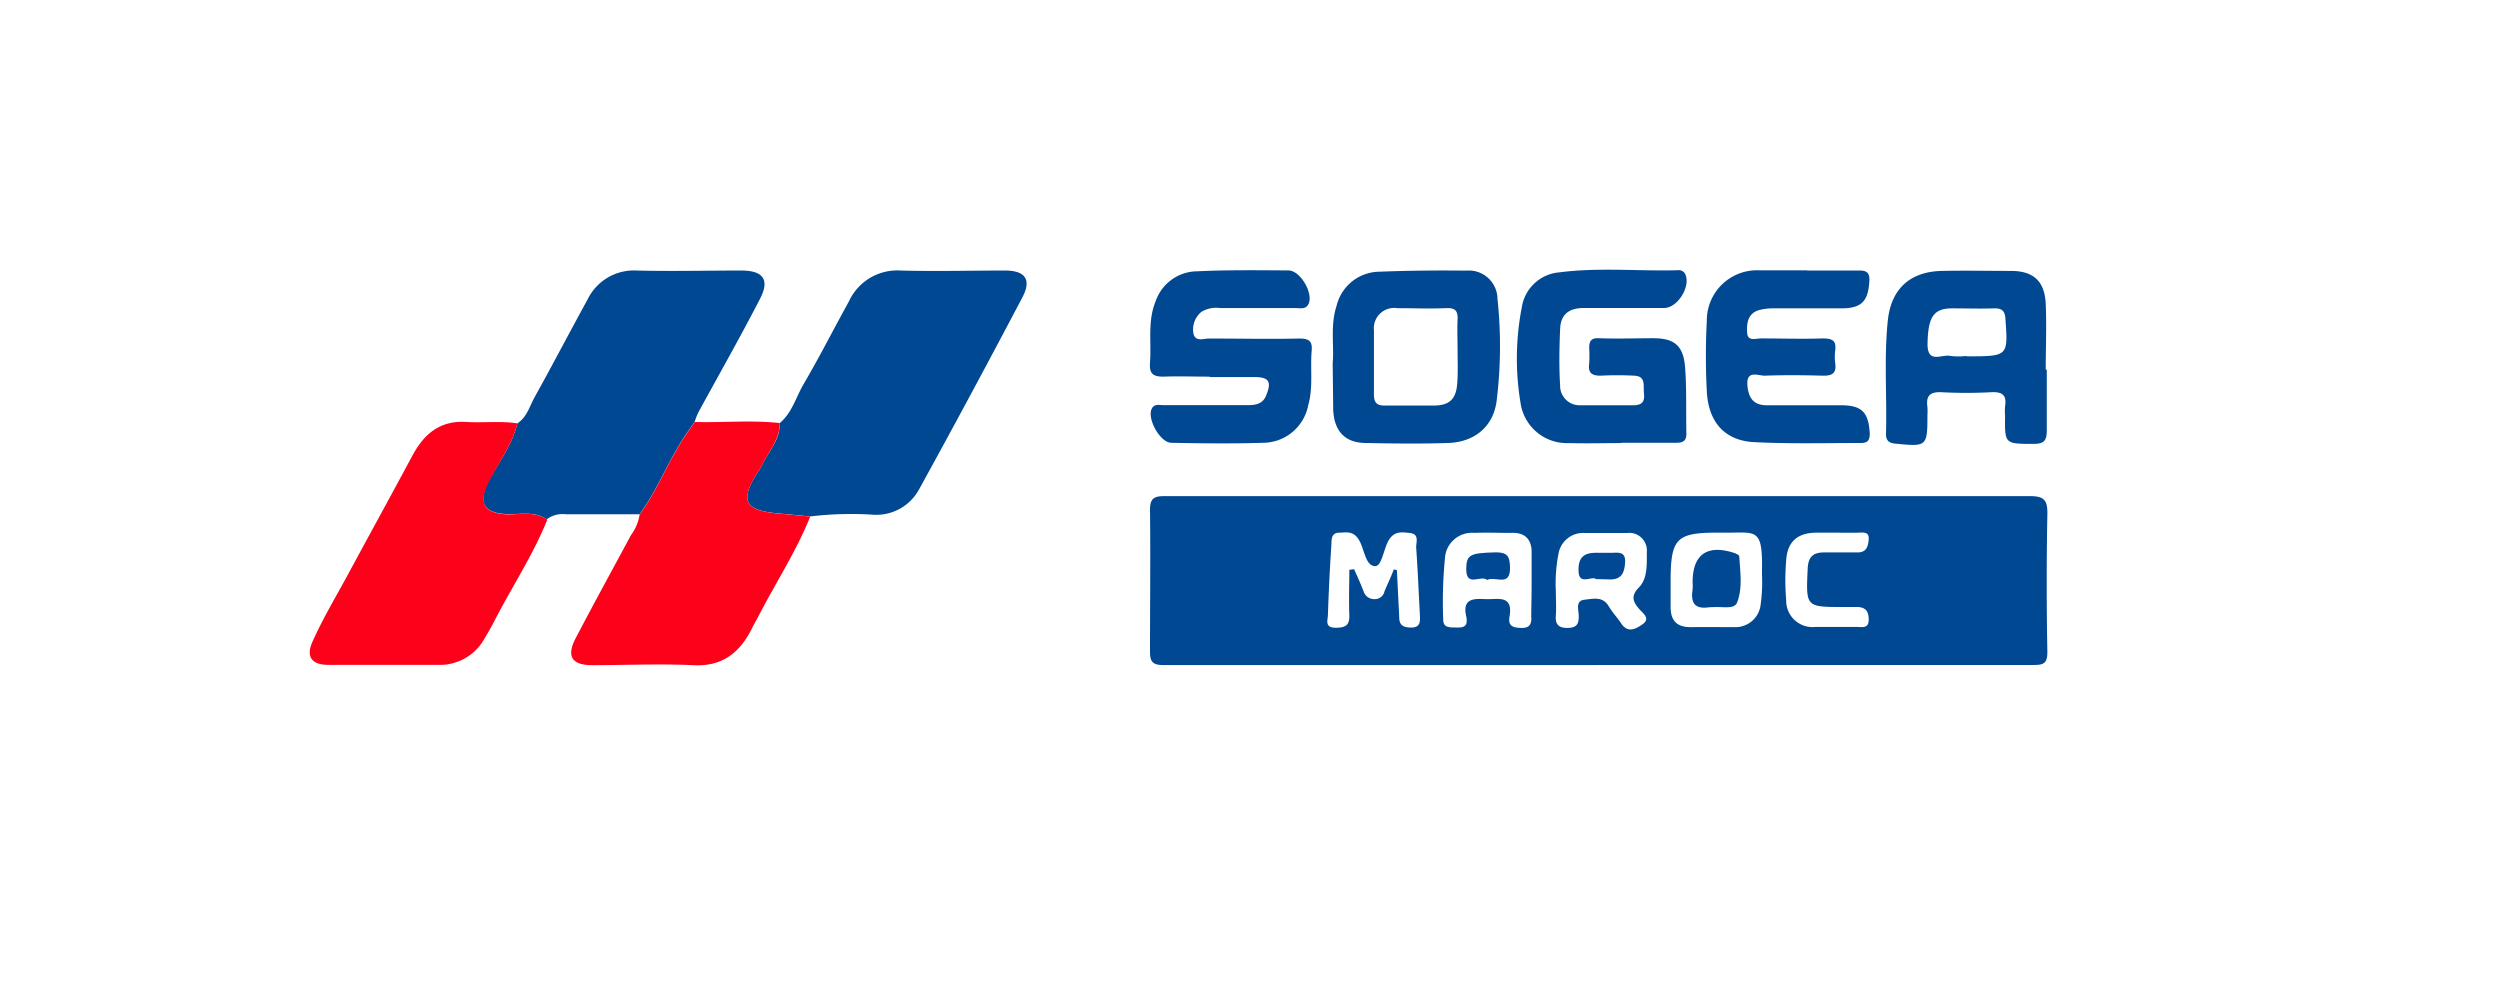 <svg xmlns="http://www.w3.org/2000/svg" id="Calque_1" data-name="Calque 1" viewBox="0 0 257 102"><defs><style>.cls-1{fill:#014892;}.cls-2{fill:#fd001a;}</style></defs><g id="niGf6d"><path class="cls-1" d="M164.31,68.37q-22.35,0-44.71,0c-1.13,0-1.39-.37-1.38-1.42,0-4.84.06-9.68,0-14.52,0-1.22.43-1.43,1.52-1.43q44.46,0,88.93,0c1.5,0,1.82.45,1.8,1.84-.09,4.72-.09,9.45,0,14.18,0,1.15-.35,1.34-1.41,1.34-14.91,0-29.81,0-44.71,0Zm-4.37-7.59c0,.83.06,1.65,0,2.47s.17,1.3,1.16,1.3,1.22-.39,1.19-1.29c0-.57-.37-1.5.6-1.61s1.89-.36,2.51.71c.36.61.86,1.13,1.26,1.73.66,1,1.45.59,2.13.13.93-.62.16-1.12-.25-1.58-.66-.75-.94-1.36-.06-2.25s.82-2.32.81-3.6a1.81,1.81,0,0,0-2-2c-1.49,0-3,0-4.46,0a2.56,2.56,0,0,0-2.6,2.05A15.78,15.78,0,0,0,159.94,60.78Zm-2.49-.59h0c0-1.16,0-2.31,0-3.47s-.6-1.95-1.91-1.94-2.64-.05-4,0a2.78,2.78,0,0,0-3,2.62,46.67,46.67,0,0,0-.18,6.26c0,.68.35.81.92.84.86,0,1.74.2,1.44-1.18-.4-1.82.81-1.79,2-1.73s2.86-.51,2.46,1.79c-.17,1,.35,1.15,1.23,1.17s1.06-.45,1-1.21C157.42,62.28,157.45,61.23,157.45,60.19Zm-14.17-1.65.32.06.24,4.86c0,.84.45,1.06,1.28,1.05s.88-.55.85-1.18c-.13-2.36-.22-4.72-.39-7.07,0-.52.33-1.35-.6-1.46s-1.63-.2-2.19.69-.72,2.75-1.45,2.71c-1-.05-1.07-1.77-1.65-2.71s-1.27-.75-2-.73c-.92,0-.79.82-.83,1.36-.16,2.35-.27,4.71-.35,7.07,0,.56-.39,1.35.82,1.34,1,0,1.41-.26,1.38-1.29-.06-1.55,0-3.11,0-4.66l.49-.07c.35.78.7,1.56,1,2.34a1.14,1.14,0,0,0,1.17.74,1,1,0,0,0,.95-.78C142.63,60.05,143,59.3,143.28,58.54Zm28.46,1.56c0,.76,0,1.53,0,2.3,0,1.44.68,2.09,2.11,2.07s3,0,4.44,0A2.61,2.61,0,0,0,181,62.12a17.09,17.09,0,0,0,.13-3.11c.1-4.94-.51-4.21-4.08-4.25C172.24,54.71,171.72,55.23,171.74,60.1Zm17-5.34h0c-.66,0-1.32,0-2,0-1.94,0-3,.91-3.12,2.84a24.53,24.53,0,0,0,0,4.11,2.71,2.71,0,0,0,3,2.74c1.42,0,2.85,0,4.27,0,.52,0,1.19.18,1.21-.68s-.25-1.31-1.09-1.37c-.49,0-1,0-1.48,0-3.92,0-3.88,0-3.7-3.93.05-1.21.55-1.68,1.68-1.68s2.31,0,3.46,0c.93,0,1.07-.67,1.13-1.31.09-.86-.58-.73-1.13-.72C190.26,54.78,189.5,54.76,188.73,54.76Z"></path><path class="cls-1" d="M53.19,43.52c1-.66,1.25-1.77,1.78-2.71,1.84-3.31,3.59-6.67,5.42-10a5.29,5.29,0,0,1,5.06-3c3.58.09,7.15,0,10.73,0,2.37,0,3,1,1.86,3.08-2,3.88-4.18,7.7-6.28,11.56a6.94,6.94,0,0,0-.34.9c-.4.58-.81,1.15-1.2,1.75-1.61,2.52-2.7,5.34-4.47,7.77l-7.55,0a2.72,2.72,0,0,0-2,.52c-1.23-.86-2.64-.5-4-.54-2.46-.06-3.08-1.17-2-3.36C51.28,47.54,52.65,45.73,53.19,43.52Z"></path><path class="cls-1" d="M80.16,43.49c1.27-1.06,1.66-2.66,2.45-4,1.63-2.79,3.1-5.68,4.66-8.51a5.47,5.47,0,0,1,5.3-3.17c3.57.1,7.15,0,10.72,0,2.13,0,2.78.94,1.79,2.8-3.47,6.59-7,13.16-10.59,19.68a5,5,0,0,1-4.62,2.63,35.29,35.29,0,0,0-6.58.17l-3.56-.34c-3.18-.32-3.64-1.34-1.89-4.13a4.7,4.7,0,0,0,.44-.69C78.93,46.46,80.21,45.26,80.16,43.49Z"></path><path class="cls-2" d="M80.16,43.49c0,1.77-1.23,3-1.88,4.45a4.7,4.7,0,0,1-.44.69c-1.75,2.79-1.29,3.81,1.89,4.13l3.56.34c-1.42,3.56-3.53,6.77-5.28,10.17-.22.43-.48.85-.69,1.29-1.25,2.53-3.07,4-6.09,3.82-3.45-.16-6.91,0-10.37,0-2.09,0-2.66-.93-1.66-2.81C61.06,62,63,58.49,64.87,55a4.72,4.72,0,0,0,.88-2.1c1.77-2.43,2.86-5.25,4.47-7.77.39-.6.8-1.17,1.2-1.75C74.33,43.46,77.25,43.17,80.16,43.49Z"></path><path class="cls-2" d="M53.19,43.52c-.54,2.21-1.91,4-2.93,6-1.13,2.19-.51,3.3,2,3.36,1.34,0,2.75-.32,4,.54-1.45,3.62-3.61,6.86-5.38,10.31-.33.63-.67,1.26-1.05,1.87a5.23,5.23,0,0,1-4.7,2.75c-3.79,0-7.58,0-11.36,0-1.72,0-2.36-.83-1.63-2.42,1-2.24,2.27-4.38,3.45-6.54,2.26-4.19,4.56-8.37,6.81-12.56,1.21-2.25,2.85-3.64,5.6-3.45C49.68,43.48,51.44,43.26,53.19,43.52Z"></path><path class="cls-1" d="M166.59,45.55c-1.76,0-3.52.05-5.28,0a4.82,4.82,0,0,1-5-4.14,27.64,27.64,0,0,1,.13-9.81A4.25,4.25,0,0,1,160.29,28c4.05-.53,8.12-.11,12.18-.22a.73.73,0,0,1,.79.44c.55,1.26-.82,3.44-2.18,3.44-2.75,0-5.5,0-8.24,0-1.56,0-2.4.66-2.46,2.17-.08,1.92-.12,3.85,0,5.77a2,2,0,0,0,2.1,2.06c1.81,0,3.62,0,5.43,0,.89,0,1.18-.37,1.09-1.2s.23-1.78-1-1.84a33.28,33.28,0,0,0-3.46,0c-.95,0-1.3-.31-1.17-1.26a15,15,0,0,0,0-1.64c0-.63.2-1,1-.95,1.87.07,3.74,0,5.6,0,2.14,0,3.07.76,3.25,2.92s.09,4.61.14,6.91c0,.9-.57.92-1.21.92h-5.44Z"></path><path class="cls-1" d="M137,37.33c.17-1.74-.27-3.85.4-5.89a4.58,4.58,0,0,1,4.45-3.51c3-.12,5.94-.14,8.9-.11a2.94,2.94,0,0,1,3.19,2.9,45.7,45.7,0,0,1-.09,10.52c-.35,2.63-2.27,4.21-5,4.3s-5.61.06-8.41,0c-2.19,0-3.29-1.23-3.39-3.43,0-.11,0-.22,0-.33ZM149.84,36h0c0-1-.05-2.09,0-3.13s-.34-1.23-1.25-1.19c-1.65.07-3.3,0-4.95,0a2.09,2.09,0,0,0-2.4,2.28c0,2.2,0,4.4,0,6.59,0,.89.35,1.16,1.17,1.14,1.65,0,3.3,0,4.95,0s2.36-.66,2.45-2.39C149.89,38.2,149.84,37.09,149.84,36Z"></path><path class="cls-1" d="M124.36,38.72c-1.59,0-3.19-.06-4.78,0-1.11,0-1.44-.37-1.36-1.43.16-2.12-.27-4.27.59-6.35a4.55,4.55,0,0,1,4.25-3.05c3.13-.15,6.26-.11,9.39-.09,1.24,0,2.62,2.42,2.05,3.48-.3.57-.88.38-1.33.39q-3.87,0-7.75,0a2.9,2.9,0,0,0-1.9.38,2.32,2.32,0,0,0-.84,2.2c.17.94,1.08.54,1.65.55,3.08,0,6.16.07,9.23,0,1.05,0,1.36.29,1.28,1.27-.16,1.85.17,3.73-.35,5.57a4.76,4.76,0,0,1-4.68,3.88c-3.13.1-6.27.06-9.4,0-1.14,0-2.54-2.51-2-3.52.27-.52.76-.35,1.18-.35,2.85,0,5.71,0,8.57,0,.82,0,1.64-.06,2-1,.58-1.4.31-1.88-1.19-1.89h-4.62Z"></path><path class="cls-1" d="M210.41,38c0,2.09,0,4.18,0,6.26,0,1.1-.34,1.38-1.41,1.37-2.91,0-2.91,0-2.88-2.86a6.52,6.52,0,0,1,0-1c.19-1.16-.29-1.51-1.43-1.45a48.2,48.2,0,0,1-5.1,0c-1.18-.06-1.62.38-1.45,1.52a5.68,5.68,0,0,1,0,.82c0,3.26-.07,3.26-3.26,2.95-.7-.06-1-.31-1-1,.11-3.9-.22-7.8.19-11.69.35-3.23,2.28-5,5.56-5.07,2.36-.05,4.73,0,7.09,0s3.48,1.1,3.58,3.39,0,4.51,0,6.76Zm-8.25-1.37c4.3,0,4.27,0,4-3.82-.05-.88-.37-1.13-1.2-1.11-1.42.05-2.85,0-4.27,0-1.95,0-2.49.91-2.54,3.68,0,2.07,1.49,1,2.35,1.21A6.82,6.82,0,0,0,202.16,36.59Z"></path><path class="cls-1" d="M185.73,27.81c1.81,0,3.63,0,5.44,0,.81,0,1.05.32,1,1.09-.12,2.1-.82,2.8-2.91,2.8-2.31,0-4.61,0-6.92,0a5.46,5.46,0,0,0-1.62.21c-1.1.39-1.17,1.43-1.11,2.33s.95.53,1.47.55c2.09,0,4.18.07,6.27,0,1,0,1.44.2,1.31,1.24a5.22,5.22,0,0,0,0,1.31c.15,1.08-.36,1.3-1.32,1.28-2-.06-4-.07-5.94,0-.65,0-1.86-.59-1.77.92.08,1.19.5,2.13,2,2.12,2.53,0,5.06,0,7.58,0,2.18,0,2.87.69,3,2.88,0,.71-.19,1-.91,1-3.68,0-7.37.1-11-.09-3-.16-4.68-2.06-4.84-5.22a70.13,70.13,0,0,1,0-7.25,5.16,5.16,0,0,1,5.43-5.19c1.64,0,3.29,0,4.94,0Z"></path><path class="cls-1" d="M164.08,59.53c-.45-.39-1.86.79-1.81-1,0-1.6,1-1.75,2.19-1.7.38,0,.77,0,1.15,0,.65,0,1.53-.23,1.45,1-.06,1-.34,1.73-1.5,1.74Z"></path><path class="cls-1" d="M152.88,59.62c-.63-.56-2.15.8-2.15-1.09,0-1.53.39-1.68,3.06-1.75,1.21,0,1.41.46,1.44,1.52C155.29,60.42,153.7,59.18,152.88,59.62Z"></path><path class="cls-1" d="M174,59.85c0-2.85,1.5-3.92,4.3-3,.19.07.5.22.5.35.08,1.57.36,3.17-.21,4.7-.2.55-.79.52-1.28.53a15,15,0,0,0-1.64,0c-1.42.21-1.87-.43-1.68-1.75A5.58,5.58,0,0,0,174,59.85Z"></path></g></svg>